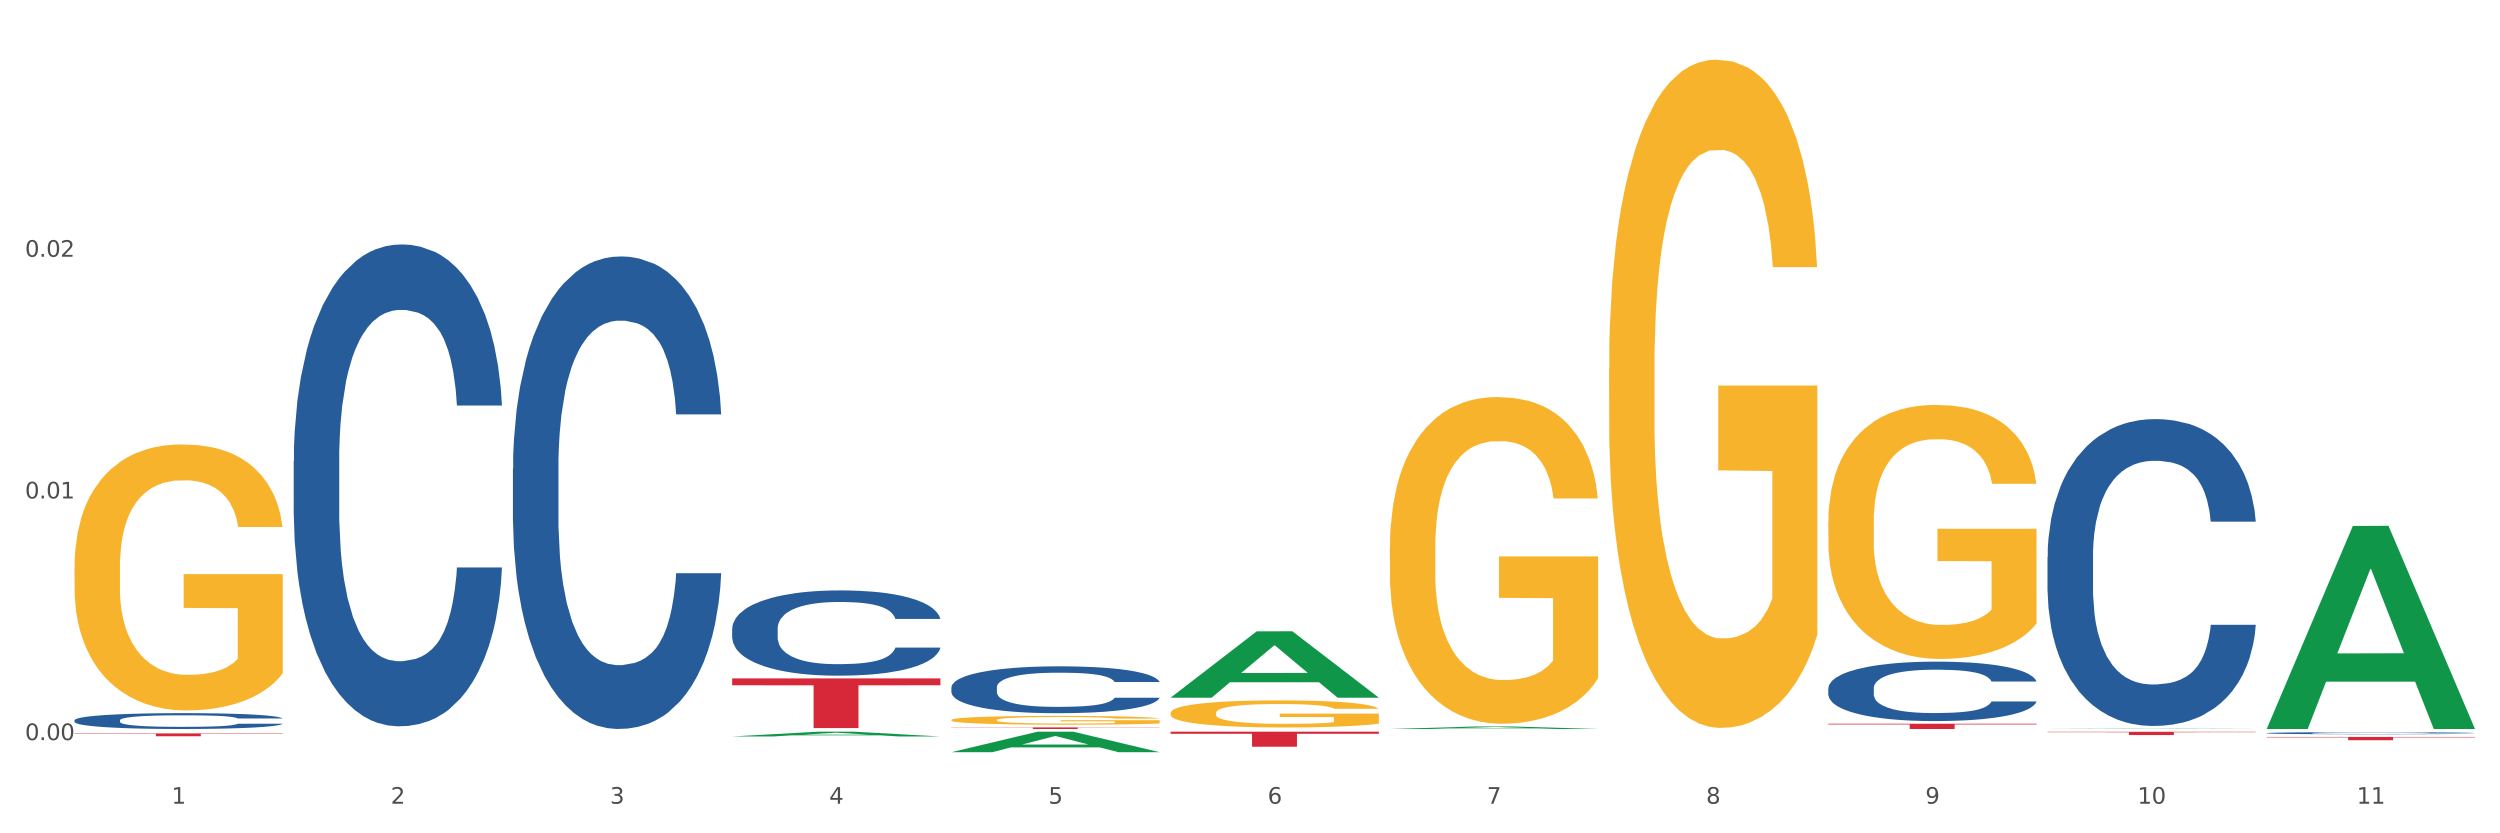 <?xml version="1.0" encoding="utf-8" standalone="no"?>
<!DOCTYPE svg PUBLIC "-//W3C//DTD SVG 1.1//EN"
  "http://www.w3.org/Graphics/SVG/1.1/DTD/svg11.dtd">
<svg xmlns:xlink="http://www.w3.org/1999/xlink" width="1080pt" height="360pt" viewBox="0 0 1080 360" xmlns="http://www.w3.org/2000/svg" version="1.1">
 <rect x="0" y="0" width="1080" height="360" fill="#333333" stroke="none"/>
 <defs>
  <style type="text/css">*{stroke-linejoin: round; stroke-linecap: butt}</style>
 </defs>
 <g id="figure_1">
  <g id="patch_1">
   <path d="M 0 360 
L 1080 360 
L 1080 0 
L 0 0 
z
" style="fill: #ffffff; stroke: #ffffff; stroke-linejoin: miter"/>
  </g>
  <g id="axes_1">
   <g id="matplotlib.axis_1">
    <g id="xtick_1">
     <g id="text_1">
      <!-- 1 -->
      <g style="fill: #4d4d4d" transform="translate(74.106 347.204) scale(0.096 -0.096)">
       <defs>
        <path id="DejaVuSans-31" d="M 794 531 
L 1825 531 
L 1825 4091 
L 703 3866 
L 703 4441 
L 1819 4666 
L 2450 4666 
L 2450 531 
L 3481 531 
L 3481 0 
L 794 0 
L 794 531 
z
" transform="scale(0.016)"/>
       </defs>
       <use xlink:href="#DejaVuSans-31"/>
      </g>
     </g>
    </g>
    <g id="xtick_2">
     <g id="text_2">
      <!-- 2 -->
      <g style="fill: #4d4d4d" transform="translate(168.812 347.204) scale(0.096 -0.096)">
       <defs>
        <path id="DejaVuSans-32" d="M 1228 531 
L 3431 531 
L 3431 0 
L 469 0 
L 469 531 
Q 828 903 1448 1529 
Q 2069 2156 2228 2338 
Q 2531 2678 2651 2914 
Q 2772 3150 2772 3378 
Q 2772 3750 2511 3984 
Q 2250 4219 1831 4219 
Q 1534 4219 1204 4116 
Q 875 4013 500 3803 
L 500 4441 
Q 881 4594 1212 4672 
Q 1544 4750 1819 4750 
Q 2544 4750 2975 4387 
Q 3406 4025 3406 3419 
Q 3406 3131 3298 2873 
Q 3191 2616 2906 2266 
Q 2828 2175 2409 1742 
Q 1991 1309 1228 531 
z
" transform="scale(0.016)"/>
       </defs>
       <use xlink:href="#DejaVuSans-32"/>
      </g>
     </g>
    </g>
    <g id="xtick_3">
     <g id="text_3">
      <!-- 3 -->
      <g style="fill: #4d4d4d" transform="translate(263.517 347.204) scale(0.096 -0.096)">
       <defs>
        <path id="DejaVuSans-33" d="M 2597 2516 
Q 3050 2419 3304 2112 
Q 3559 1806 3559 1356 
Q 3559 666 3084 287 
Q 2609 -91 1734 -91 
Q 1441 -91 1130 -33 
Q 819 25 488 141 
L 488 750 
Q 750 597 1062 519 
Q 1375 441 1716 441 
Q 2309 441 2620 675 
Q 2931 909 2931 1356 
Q 2931 1769 2642 2001 
Q 2353 2234 1838 2234 
L 1294 2234 
L 1294 2753 
L 1863 2753 
Q 2328 2753 2575 2939 
Q 2822 3125 2822 3475 
Q 2822 3834 2567 4026 
Q 2313 4219 1838 4219 
Q 1578 4219 1281 4162 
Q 984 4106 628 3988 
L 628 4550 
Q 988 4650 1302 4700 
Q 1616 4750 1894 4750 
Q 2613 4750 3031 4423 
Q 3450 4097 3450 3541 
Q 3450 3153 3228 2886 
Q 3006 2619 2597 2516 
z
" transform="scale(0.016)"/>
       </defs>
       <use xlink:href="#DejaVuSans-33"/>
      </g>
     </g>
    </g>
    <g id="xtick_4">
     <g id="text_4">
      <!-- 4 -->
      <g style="fill: #4d4d4d" transform="translate(358.223 347.204) scale(0.096 -0.096)">
       <defs>
        <path id="DejaVuSans-34" d="M 2419 4116 
L 825 1625 
L 2419 1625 
L 2419 4116 
z
M 2253 4666 
L 3047 4666 
L 3047 1625 
L 3713 1625 
L 3713 1100 
L 3047 1100 
L 3047 0 
L 2419 0 
L 2419 1100 
L 313 1100 
L 313 1709 
L 2253 4666 
z
" transform="scale(0.016)"/>
       </defs>
       <use xlink:href="#DejaVuSans-34"/>
      </g>
     </g>
    </g>
    <g id="xtick_5">
     <g id="text_5">
      <!-- 5 -->
      <g style="fill: #4d4d4d" transform="translate(452.928 347.204) scale(0.096 -0.096)">
       <defs>
        <path id="DejaVuSans-35" d="M 691 4666 
L 3169 4666 
L 3169 4134 
L 1269 4134 
L 1269 2991 
Q 1406 3038 1543 3061 
Q 1681 3084 1819 3084 
Q 2600 3084 3056 2656 
Q 3513 2228 3513 1497 
Q 3513 744 3044 326 
Q 2575 -91 1722 -91 
Q 1428 -91 1123 -41 
Q 819 9 494 109 
L 494 744 
Q 775 591 1075 516 
Q 1375 441 1709 441 
Q 2250 441 2565 725 
Q 2881 1009 2881 1497 
Q 2881 1984 2565 2268 
Q 2250 2553 1709 2553 
Q 1456 2553 1204 2497 
Q 953 2441 691 2322 
L 691 4666 
z
" transform="scale(0.016)"/>
       </defs>
       <use xlink:href="#DejaVuSans-35"/>
      </g>
     </g>
    </g>
    <g id="xtick_6">
     <g id="text_6">
      <!-- 6 -->
      <g style="fill: #4d4d4d" transform="translate(547.634 347.204) scale(0.096 -0.096)">
       <defs>
        <path id="DejaVuSans-36" d="M 2113 2584 
Q 1688 2584 1439 2293 
Q 1191 2003 1191 1497 
Q 1191 994 1439 701 
Q 1688 409 2113 409 
Q 2538 409 2786 701 
Q 3034 994 3034 1497 
Q 3034 2003 2786 2293 
Q 2538 2584 2113 2584 
z
M 3366 4563 
L 3366 3988 
Q 3128 4100 2886 4159 
Q 2644 4219 2406 4219 
Q 1781 4219 1451 3797 
Q 1122 3375 1075 2522 
Q 1259 2794 1537 2939 
Q 1816 3084 2150 3084 
Q 2853 3084 3261 2657 
Q 3669 2231 3669 1497 
Q 3669 778 3244 343 
Q 2819 -91 2113 -91 
Q 1303 -91 875 529 
Q 447 1150 447 2328 
Q 447 3434 972 4092 
Q 1497 4750 2381 4750 
Q 2619 4750 2861 4703 
Q 3103 4656 3366 4563 
z
" transform="scale(0.016)"/>
       </defs>
       <use xlink:href="#DejaVuSans-36"/>
      </g>
     </g>
    </g>
    <g id="xtick_7">
     <g id="text_7">
      <!-- 7 -->
      <g style="fill: #4d4d4d" transform="translate(642.339 347.204) scale(0.096 -0.096)">
       <defs>
        <path id="DejaVuSans-37" d="M 525 4666 
L 3525 4666 
L 3525 4397 
L 1831 0 
L 1172 0 
L 2766 4134 
L 525 4134 
L 525 4666 
z
" transform="scale(0.016)"/>
       </defs>
       <use xlink:href="#DejaVuSans-37"/>
      </g>
     </g>
    </g>
    <g id="xtick_8">
     <g id="text_8">
      <!-- 8 -->
      <g style="fill: #4d4d4d" transform="translate(737.044 347.204) scale(0.096 -0.096)">
       <defs>
        <path id="DejaVuSans-38" d="M 2034 2216 
Q 1584 2216 1326 1975 
Q 1069 1734 1069 1313 
Q 1069 891 1326 650 
Q 1584 409 2034 409 
Q 2484 409 2743 651 
Q 3003 894 3003 1313 
Q 3003 1734 2745 1975 
Q 2488 2216 2034 2216 
z
M 1403 2484 
Q 997 2584 770 2862 
Q 544 3141 544 3541 
Q 544 4100 942 4425 
Q 1341 4750 2034 4750 
Q 2731 4750 3128 4425 
Q 3525 4100 3525 3541 
Q 3525 3141 3298 2862 
Q 3072 2584 2669 2484 
Q 3125 2378 3379 2068 
Q 3634 1759 3634 1313 
Q 3634 634 3220 271 
Q 2806 -91 2034 -91 
Q 1263 -91 848 271 
Q 434 634 434 1313 
Q 434 1759 690 2068 
Q 947 2378 1403 2484 
z
M 1172 3481 
Q 1172 3119 1398 2916 
Q 1625 2713 2034 2713 
Q 2441 2713 2670 2916 
Q 2900 3119 2900 3481 
Q 2900 3844 2670 4047 
Q 2441 4250 2034 4250 
Q 1625 4250 1398 4047 
Q 1172 3844 1172 3481 
z
" transform="scale(0.016)"/>
       </defs>
       <use xlink:href="#DejaVuSans-38"/>
      </g>
     </g>
    </g>
    <g id="xtick_9">
     <g id="text_9">
      <!-- 9 -->
      <g style="fill: #4d4d4d" transform="translate(831.75 347.204) scale(0.096 -0.096)">
       <defs>
        <path id="DejaVuSans-39" d="M 703 97 
L 703 672 
Q 941 559 1184 500 
Q 1428 441 1663 441 
Q 2288 441 2617 861 
Q 2947 1281 2994 2138 
Q 2813 1869 2534 1725 
Q 2256 1581 1919 1581 
Q 1219 1581 811 2004 
Q 403 2428 403 3163 
Q 403 3881 828 4315 
Q 1253 4750 1959 4750 
Q 2769 4750 3195 4129 
Q 3622 3509 3622 2328 
Q 3622 1225 3098 567 
Q 2575 -91 1691 -91 
Q 1453 -91 1209 -44 
Q 966 3 703 97 
z
M 1959 2075 
Q 2384 2075 2632 2365 
Q 2881 2656 2881 3163 
Q 2881 3666 2632 3958 
Q 2384 4250 1959 4250 
Q 1534 4250 1286 3958 
Q 1038 3666 1038 3163 
Q 1038 2656 1286 2365 
Q 1534 2075 1959 2075 
z
" transform="scale(0.016)"/>
       </defs>
       <use xlink:href="#DejaVuSans-39"/>
      </g>
     </g>
    </g>
    <g id="xtick_10">
     <g id="text_10">
      <!-- 10 -->
      <g style="fill: #4d4d4d" transform="translate(923.401 347.204) scale(0.096 -0.096)">
       <defs>
        <path id="DejaVuSans-30" d="M 2034 4250 
Q 1547 4250 1301 3770 
Q 1056 3291 1056 2328 
Q 1056 1369 1301 889 
Q 1547 409 2034 409 
Q 2525 409 2770 889 
Q 3016 1369 3016 2328 
Q 3016 3291 2770 3770 
Q 2525 4250 2034 4250 
z
M 2034 4750 
Q 2819 4750 3233 4129 
Q 3647 3509 3647 2328 
Q 3647 1150 3233 529 
Q 2819 -91 2034 -91 
Q 1250 -91 836 529 
Q 422 1150 422 2328 
Q 422 3509 836 4129 
Q 1250 4750 2034 4750 
z
" transform="scale(0.016)"/>
       </defs>
       <use xlink:href="#DejaVuSans-31"/>
       <use xlink:href="#DejaVuSans-30" transform="translate(63.623 0)"/>
      </g>
     </g>
    </g>
    <g id="xtick_11">
     <g id="text_11">
      <!-- 11 -->
      <g style="fill: #4d4d4d" transform="translate(1018.107 347.204) scale(0.096 -0.096)">
       <use xlink:href="#DejaVuSans-31"/>
       <use xlink:href="#DejaVuSans-31" transform="translate(63.623 0)"/>
      </g>
     </g>
    </g>
    <g id="xtick_12"/>
    <g id="xtick_13"/>
    <g id="xtick_14"/>
    <g id="xtick_15"/>
    <g id="xtick_16"/>
    <g id="xtick_17"/>
    <g id="xtick_18"/>
    <g id="xtick_19"/>
    <g id="xtick_20"/>
    <g id="xtick_21"/>
   </g>
   <g id="matplotlib.axis_2">
    <g id="ytick_1">
     <g id="text_12">
      <!-- 0.00 -->
      <g style="fill: #4d4d4d" transform="translate(10.8 319.731) scale(0.096 -0.096)">
       <defs>
        <path id="DejaVuSans-2e" d="M 684 794 
L 1344 794 
L 1344 0 
L 684 0 
L 684 794 
z
" transform="scale(0.016)"/>
       </defs>
       <use xlink:href="#DejaVuSans-30"/>
       <use xlink:href="#DejaVuSans-2e" transform="translate(63.623 0)"/>
       <use xlink:href="#DejaVuSans-30" transform="translate(95.41 0)"/>
       <use xlink:href="#DejaVuSans-30" transform="translate(159.033 0)"/>
      </g>
     </g>
    </g>
    <g id="ytick_2">
     <g id="text_13">
      <!-- 0.01 -->
      <g style="fill: #4d4d4d" transform="translate(10.8 215.326) scale(0.096 -0.096)">
       <use xlink:href="#DejaVuSans-30"/>
       <use xlink:href="#DejaVuSans-2e" transform="translate(63.623 0)"/>
       <use xlink:href="#DejaVuSans-30" transform="translate(95.41 0)"/>
       <use xlink:href="#DejaVuSans-31" transform="translate(159.033 0)"/>
      </g>
     </g>
    </g>
    <g id="ytick_3">
     <g id="text_14">
      <!-- 0.02 -->
      <g style="fill: #4d4d4d" transform="translate(10.8 110.922) scale(0.096 -0.096)">
       <use xlink:href="#DejaVuSans-30"/>
       <use xlink:href="#DejaVuSans-2e" transform="translate(63.623 0)"/>
       <use xlink:href="#DejaVuSans-30" transform="translate(95.41 0)"/>
       <use xlink:href="#DejaVuSans-32" transform="translate(159.033 0)"/>
      </g>
     </g>
    </g>
    <g id="ytick_4"/>
    <g id="ytick_5"/>
    <g id="ytick_6"/>
   </g>
   <g id="PolyCollection_1">
    <path d="M 316.291 318.15 
L 316.384 318.148 
L 353.485 316.085 
L 368.882 316.083 
L 406.262 318.154 
L 388.453 318.154 
L 380.384 317.672 
L 342.077 317.672 
L 341.798 317.679 
L 334.007 318.154 
L 316.291 318.154 
L 316.291 318.15 
L 346.9 317.384 
L 375.56 317.382 
L 361.369 316.525 
L 361.184 316.521 
L 360.998 316.527 
L 346.807 317.382 
L 346.9 317.384 
L 316.291 318.15 
z
" clip-path="url(#pe807991d98)" style="fill: #109648"/>
    <path d="M 789.819 312.667 
L 879.789 312.667 
L 879.789 312.98 
L 844.398 312.983 
L 844.398 314.922 
L 824.997 314.922 
L 824.997 312.983 
L 789.819 312.98 
L 789.819 312.669 
L 789.819 312.667 
z
" clip-path="url(#pe807991d98)" style="fill: #d62839"/>
    <path d="M 505.702 316.083 
L 595.673 316.083 
L 595.673 316.989 
L 560.281 316.995 
L 560.281 322.598 
L 540.88 322.598 
L 540.88 316.995 
L 505.702 316.989 
L 505.702 316.09 
L 505.702 316.083 
z
" clip-path="url(#pe807991d98)" style="fill: #d62839"/>
    <path d="M 410.997 314.237 
L 500.967 314.237 
L 500.967 314.333 
L 465.576 314.333 
L 465.576 314.922 
L 446.175 314.922 
L 446.175 314.333 
L 410.997 314.333 
L 410.997 314.238 
L 410.997 314.237 
z
" clip-path="url(#pe807991d98)" style="fill: #d62839"/>
    <path d="M 32.175 311.154 
L 32.281 311.147 
L 32.281 310.972 
L 32.6 310.735 
L 33.77 310.297 
L 35.259 309.966 
L 37.811 309.579 
L 39.194 309.416 
L 41.002 309.235 
L 44.724 308.941 
L 48.978 308.691 
L 51.956 308.554 
L 54.189 308.466 
L 59.187 308.31 
L 62.059 308.241 
L 65.036 308.185 
L 67.589 308.148 
L 71.843 308.104 
L 75.246 308.085 
L 79.181 308.079 
L 82.477 308.085 
L 86.838 308.11 
L 93.219 308.185 
L 95.665 308.229 
L 98.961 308.304 
L 102.365 308.404 
L 105.13 308.504 
L 108.32 308.647 
L 111.617 308.835 
L 114.807 309.072 
L 117.041 309.291 
L 118.848 309.522 
L 120.444 309.804 
L 121.613 310.11 
L 122.145 310.366 
L 102.684 310.366 
L 102.152 310.135 
L 101.088 309.885 
L 100.025 309.716 
L 98.855 309.579 
L 97.047 309.422 
L 95.452 309.322 
L 92.793 309.204 
L 90.347 309.129 
L 88.327 309.085 
L 85.881 309.047 
L 80.67 309.01 
L 76.947 309.01 
L 74.608 309.022 
L 71.736 309.054 
L 69.29 309.097 
L 66.419 309.172 
L 64.186 309.254 
L 61.952 309.36 
L 60.676 309.435 
L 58.762 309.572 
L 57.486 309.685 
L 55.784 309.879 
L 54.827 310.016 
L 53.126 310.372 
L 52.381 310.635 
L 52.062 310.816 
L 51.849 311.016 
L 51.849 311.991 
L 52.487 312.429 
L 53.019 312.616 
L 53.87 312.829 
L 55.465 313.103 
L 57.805 313.372 
L 60.251 313.566 
L 62.271 313.685 
L 64.186 313.772 
L 66.1 313.841 
L 68.44 313.903 
L 70.354 313.941 
L 73.225 313.978 
L 76.628 313.997 
L 79.287 313.997 
L 84.711 313.966 
L 87.157 313.935 
L 89.496 313.891 
L 92.049 313.822 
L 94.069 313.747 
L 95.239 313.691 
L 97.153 313.572 
L 98.642 313.447 
L 99.919 313.303 
L 100.769 313.178 
L 101.726 312.991 
L 102.471 312.779 
L 102.684 312.666 
L 122.145 312.666 
L 121.72 312.891 
L 120.975 313.11 
L 119.487 313.403 
L 118.317 313.572 
L 116.509 313.778 
L 114.595 313.953 
L 111.936 314.147 
L 109.49 314.291 
L 106.937 314.416 
L 104.172 314.528 
L 99.174 314.685 
L 97.366 314.728 
L 93.538 314.803 
L 90.56 314.847 
L 86.2 314.891 
L 81.733 314.916 
L 77.054 314.922 
L 72.906 314.91 
L 68.333 314.872 
L 65.462 314.835 
L 62.271 314.778 
L 58.549 314.691 
L 55.04 314.585 
L 51.743 314.46 
L 48.659 314.316 
L 45.788 314.153 
L 42.065 313.885 
L 39.3 313.622 
L 37.28 313.378 
L 35.897 313.172 
L 34.515 312.91 
L 33.77 312.729 
L 32.6 312.291 
L 32.175 311.885 
L 32.175 311.154 
z
" clip-path="url(#pe807991d98)" style="fill: #255c99"/>
    <path d="M 126.88 199.132 
L 126.987 198.942 
L 126.987 193.619 
L 127.306 186.394 
L 128.476 173.086 
L 129.965 163.01 
L 132.517 151.222 
L 133.899 146.279 
L 135.707 140.766 
L 139.43 131.83 
L 143.683 124.225 
L 146.661 120.043 
L 148.894 117.381 
L 153.893 112.628 
L 156.764 110.537 
L 159.742 108.826 
L 162.294 107.685 
L 166.548 106.354 
L 169.951 105.784 
L 173.886 105.594 
L 177.183 105.784 
L 181.543 106.544 
L 187.924 108.826 
L 190.37 110.157 
L 193.667 112.438 
L 197.07 115.48 
L 199.835 118.522 
L 203.025 122.894 
L 206.322 128.598 
L 209.513 135.823 
L 211.746 142.477 
L 213.554 149.511 
L 215.149 158.066 
L 216.319 167.382 
L 216.851 175.177 
L 197.389 175.177 
L 196.857 168.143 
L 195.794 160.538 
L 194.73 155.405 
L 193.561 151.222 
L 191.753 146.469 
L 190.157 143.427 
L 187.499 139.815 
L 185.053 137.534 
L 183.032 136.203 
L 180.586 135.062 
L 175.375 133.921 
L 171.653 133.921 
L 169.313 134.302 
L 166.442 135.252 
L 163.996 136.583 
L 161.124 138.864 
L 158.891 141.336 
L 156.658 144.568 
L 155.382 146.849 
L 153.467 151.032 
L 152.191 154.454 
L 150.49 160.348 
L 149.533 164.531 
L 147.831 175.367 
L 147.087 183.352 
L 146.768 188.866 
L 146.555 194.95 
L 146.555 224.608 
L 147.193 237.916 
L 147.725 243.62 
L 148.575 250.084 
L 150.171 258.449 
L 152.51 266.624 
L 154.956 272.518 
L 156.977 276.13 
L 158.891 278.792 
L 160.805 280.883 
L 163.145 282.785 
L 165.059 283.925 
L 167.931 285.066 
L 171.334 285.636 
L 173.993 285.636 
L 179.416 284.686 
L 181.862 283.735 
L 184.202 282.404 
L 186.754 280.313 
L 188.775 278.032 
L 189.945 276.32 
L 191.859 272.708 
L 193.348 268.906 
L 194.624 264.533 
L 195.475 260.731 
L 196.432 255.027 
L 197.176 248.563 
L 197.389 245.141 
L 216.851 245.141 
L 216.425 251.985 
L 215.681 258.639 
L 214.192 267.575 
L 213.022 272.708 
L 211.214 278.982 
L 209.3 284.305 
L 206.641 290.199 
L 204.195 294.572 
L 201.643 298.374 
L 198.878 301.796 
L 193.88 306.549 
L 192.072 307.88 
L 188.243 310.162 
L 185.265 311.492 
L 180.905 312.823 
L 176.439 313.584 
L 171.759 313.774 
L 167.612 313.394 
L 163.039 312.253 
L 160.167 311.112 
L 156.977 309.401 
L 153.255 306.74 
L 149.745 303.507 
L 146.448 299.705 
L 143.364 295.332 
L 140.493 290.389 
L 136.771 282.214 
L 134.006 274.229 
L 131.985 266.815 
L 130.603 260.541 
L 129.22 252.556 
L 128.476 247.042 
L 127.306 233.734 
L 126.88 221.376 
L 126.88 199.132 
z
" clip-path="url(#pe807991d98)" style="fill: #255c99"/>
    <path d="M 221.586 202.501 
L 221.692 202.315 
L 221.692 197.095 
L 222.011 190.01 
L 223.181 176.959 
L 224.67 167.078 
L 227.222 155.519 
L 228.605 150.672 
L 230.413 145.265 
L 234.135 136.503 
L 238.389 129.045 
L 241.367 124.944 
L 243.6 122.334 
L 248.598 117.673 
L 251.47 115.622 
L 254.447 113.944 
L 257 112.825 
L 261.254 111.52 
L 264.657 110.961 
L 268.592 110.775 
L 271.888 110.961 
L 276.249 111.707 
L 282.63 113.944 
L 285.076 115.249 
L 288.372 117.486 
L 291.775 120.469 
L 294.541 123.452 
L 297.731 127.74 
L 301.028 133.333 
L 304.218 140.418 
L 306.451 146.943 
L 308.259 153.841 
L 309.855 162.231 
L 311.024 171.366 
L 311.556 179.01 
L 292.095 179.01 
L 291.563 172.112 
L 290.499 164.655 
L 289.436 159.621 
L 288.266 155.519 
L 286.458 150.858 
L 284.863 147.875 
L 282.204 144.333 
L 279.758 142.096 
L 277.738 140.791 
L 275.292 139.672 
L 270.081 138.554 
L 266.358 138.554 
L 264.019 138.926 
L 261.147 139.859 
L 258.701 141.164 
L 255.83 143.401 
L 253.597 145.825 
L 251.363 148.994 
L 250.087 151.231 
L 248.173 155.333 
L 246.897 158.689 
L 245.195 164.468 
L 244.238 168.57 
L 242.536 179.197 
L 241.792 187.027 
L 241.473 192.434 
L 241.26 198.4 
L 241.26 227.484 
L 241.898 240.534 
L 242.43 246.127 
L 243.281 252.466 
L 244.876 260.669 
L 247.216 268.686 
L 249.662 274.466 
L 251.682 278.008 
L 253.597 280.618 
L 255.511 282.669 
L 257.851 284.533 
L 259.765 285.652 
L 262.636 286.77 
L 266.039 287.33 
L 268.698 287.33 
L 274.122 286.397 
L 276.568 285.465 
L 278.907 284.16 
L 281.46 282.109 
L 283.48 279.872 
L 284.65 278.194 
L 286.564 274.652 
L 288.053 270.923 
L 289.329 266.635 
L 290.18 262.906 
L 291.137 257.313 
L 291.882 250.975 
L 292.095 247.619 
L 311.556 247.619 
L 311.131 254.33 
L 310.386 260.856 
L 308.897 269.618 
L 307.728 274.652 
L 305.92 280.804 
L 304.005 286.025 
L 301.347 291.804 
L 298.901 296.092 
L 296.348 299.821 
L 293.583 303.177 
L 288.585 307.838 
L 286.777 309.143 
L 282.949 311.38 
L 279.971 312.685 
L 275.611 313.99 
L 271.144 314.736 
L 266.465 314.922 
L 262.317 314.549 
L 257.744 313.431 
L 254.873 312.312 
L 251.682 310.634 
L 247.96 308.024 
L 244.451 304.855 
L 241.154 301.126 
L 238.07 296.838 
L 235.198 291.99 
L 231.476 283.974 
L 228.711 276.143 
L 226.691 268.872 
L 225.308 262.72 
L 223.926 254.89 
L 223.181 249.483 
L 222.011 236.433 
L 221.586 224.314 
L 221.586 202.501 
z
" clip-path="url(#pe807991d98)" style="fill: #255c99"/>
    <path d="M 316.291 271.609 
L 316.398 271.575 
L 316.398 270.633 
L 316.717 269.355 
L 317.887 266.999 
L 319.376 265.216 
L 321.928 263.13 
L 323.31 262.255 
L 325.118 261.279 
L 328.84 259.698 
L 333.094 258.352 
L 336.072 257.612 
L 338.305 257.141 
L 343.304 256.3 
L 346.175 255.93 
L 349.153 255.627 
L 351.705 255.425 
L 355.959 255.189 
L 359.362 255.088 
L 363.297 255.055 
L 366.594 255.088 
L 370.954 255.223 
L 377.335 255.627 
L 379.781 255.862 
L 383.078 256.266 
L 386.481 256.804 
L 389.246 257.343 
L 392.436 258.117 
L 395.733 259.126 
L 398.924 260.405 
L 401.157 261.582 
L 402.965 262.827 
L 404.56 264.341 
L 405.73 265.99 
L 406.262 267.37 
L 386.8 267.37 
L 386.268 266.125 
L 385.205 264.779 
L 384.141 263.87 
L 382.971 263.13 
L 381.164 262.289 
L 379.568 261.751 
L 376.91 261.111 
L 374.464 260.707 
L 372.443 260.472 
L 369.997 260.27 
L 364.786 260.068 
L 361.064 260.068 
L 358.724 260.135 
L 355.853 260.304 
L 353.407 260.539 
L 350.535 260.943 
L 348.302 261.38 
L 346.069 261.952 
L 344.793 262.356 
L 342.878 263.096 
L 341.602 263.702 
L 339.901 264.745 
L 338.944 265.485 
L 337.242 267.403 
L 336.498 268.816 
L 336.178 269.792 
L 335.966 270.869 
L 335.966 276.118 
L 336.604 278.473 
L 337.136 279.482 
L 337.986 280.626 
L 339.582 282.107 
L 341.921 283.554 
L 344.367 284.597 
L 346.388 285.236 
L 348.302 285.707 
L 350.216 286.077 
L 352.556 286.414 
L 354.47 286.616 
L 357.342 286.817 
L 360.745 286.918 
L 363.403 286.918 
L 368.827 286.75 
L 371.273 286.582 
L 373.613 286.346 
L 376.165 285.976 
L 378.186 285.573 
L 379.356 285.27 
L 381.27 284.63 
L 382.759 283.957 
L 384.035 283.184 
L 384.886 282.511 
L 385.843 281.501 
L 386.587 280.357 
L 386.8 279.752 
L 406.262 279.752 
L 405.836 280.963 
L 405.092 282.141 
L 403.603 283.722 
L 402.433 284.63 
L 400.625 285.741 
L 398.711 286.683 
L 396.052 287.726 
L 393.606 288.5 
L 391.054 289.173 
L 388.289 289.778 
L 383.291 290.62 
L 381.483 290.855 
L 377.654 291.259 
L 374.676 291.494 
L 370.316 291.73 
L 365.849 291.864 
L 361.17 291.898 
L 357.023 291.831 
L 352.45 291.629 
L 349.578 291.427 
L 346.388 291.124 
L 342.666 290.653 
L 339.156 290.081 
L 335.859 289.408 
L 332.775 288.634 
L 329.904 287.76 
L 326.182 286.313 
L 323.417 284.9 
L 321.396 283.587 
L 320.014 282.477 
L 318.631 281.064 
L 317.887 280.088 
L 316.717 277.733 
L 316.291 275.546 
L 316.291 271.609 
z
" clip-path="url(#pe807991d98)" style="fill: #255c99"/>
    <path d="M 410.997 296.951 
L 411.103 296.933 
L 411.103 296.415 
L 411.422 295.712 
L 412.592 294.418 
L 414.081 293.438 
L 416.633 292.291 
L 418.016 291.811 
L 419.824 291.274 
L 423.546 290.405 
L 427.8 289.666 
L 430.778 289.259 
L 433.011 289 
L 438.009 288.538 
L 440.881 288.334 
L 443.858 288.168 
L 446.411 288.057 
L 450.665 287.927 
L 454.068 287.872 
L 458.003 287.853 
L 461.299 287.872 
L 465.66 287.946 
L 472.041 288.168 
L 474.487 288.297 
L 477.783 288.519 
L 481.186 288.815 
L 483.951 289.111 
L 487.142 289.536 
L 490.439 290.091 
L 493.629 290.794 
L 495.862 291.441 
L 497.67 292.125 
L 499.266 292.957 
L 500.435 293.863 
L 500.967 294.621 
L 481.505 294.621 
L 480.974 293.937 
L 479.91 293.197 
L 478.847 292.698 
L 477.677 292.291 
L 475.869 291.829 
L 474.274 291.533 
L 471.615 291.182 
L 469.169 290.96 
L 467.149 290.831 
L 464.703 290.72 
L 459.491 290.609 
L 455.769 290.609 
L 453.43 290.646 
L 450.558 290.738 
L 448.112 290.868 
L 445.241 291.089 
L 443.008 291.33 
L 440.774 291.644 
L 439.498 291.866 
L 437.584 292.273 
L 436.308 292.606 
L 434.606 293.179 
L 433.649 293.586 
L 431.947 294.64 
L 431.203 295.416 
L 430.884 295.953 
L 430.671 296.544 
L 430.671 299.429 
L 431.309 300.724 
L 431.841 301.278 
L 432.692 301.907 
L 434.287 302.721 
L 436.627 303.516 
L 439.073 304.089 
L 441.093 304.44 
L 443.008 304.699 
L 444.922 304.903 
L 447.262 305.088 
L 449.176 305.199 
L 452.047 305.31 
L 455.45 305.365 
L 458.109 305.365 
L 463.533 305.273 
L 465.979 305.18 
L 468.318 305.051 
L 470.871 304.847 
L 472.891 304.625 
L 474.061 304.459 
L 475.975 304.108 
L 477.464 303.738 
L 478.74 303.312 
L 479.591 302.943 
L 480.548 302.388 
L 481.293 301.759 
L 481.505 301.426 
L 500.967 301.426 
L 500.542 302.092 
L 499.797 302.739 
L 498.308 303.608 
L 497.139 304.108 
L 495.331 304.718 
L 493.416 305.236 
L 490.758 305.809 
L 488.312 306.234 
L 485.759 306.604 
L 482.994 306.937 
L 477.996 307.399 
L 476.188 307.529 
L 472.36 307.751 
L 469.382 307.88 
L 465.022 308.009 
L 460.555 308.083 
L 455.876 308.102 
L 451.728 308.065 
L 447.155 307.954 
L 444.284 307.843 
L 441.093 307.677 
L 437.371 307.418 
L 433.862 307.103 
L 430.565 306.733 
L 427.481 306.308 
L 424.609 305.827 
L 420.887 305.032 
L 418.122 304.256 
L 416.102 303.534 
L 414.719 302.924 
L 413.337 302.148 
L 412.592 301.611 
L 411.422 300.317 
L 410.997 299.115 
L 410.997 296.951 
z
" clip-path="url(#pe807991d98)" style="fill: #255c99"/>
    <path d="M 884.524 316.125 
L 974.495 316.125 
L 974.495 316.324 
L 939.103 316.325 
L 939.103 317.555 
L 919.702 317.555 
L 919.702 316.325 
L 884.524 316.324 
L 884.524 316.126 
L 884.524 316.125 
z
" clip-path="url(#pe807991d98)" style="fill: #d62839"/>
    <path d="M 789.819 297.366 
L 789.925 297.343 
L 789.925 296.686 
L 790.244 295.795 
L 791.414 294.153 
L 792.903 292.911 
L 795.455 291.457 
L 796.838 290.847 
L 798.646 290.167 
L 802.368 289.065 
L 806.622 288.127 
L 809.6 287.611 
L 811.833 287.283 
L 816.831 286.697 
L 819.703 286.439 
L 822.68 286.228 
L 825.233 286.087 
L 829.487 285.923 
L 832.89 285.852 
L 836.825 285.829 
L 840.121 285.852 
L 844.482 285.946 
L 850.862 286.228 
L 853.308 286.392 
L 856.605 286.673 
L 860.008 287.048 
L 862.773 287.424 
L 865.964 287.963 
L 869.261 288.666 
L 872.451 289.557 
L 874.684 290.378 
L 876.492 291.246 
L 878.087 292.301 
L 879.257 293.45 
L 879.789 294.411 
L 860.327 294.411 
L 859.796 293.544 
L 858.732 292.606 
L 857.669 291.973 
L 856.499 291.457 
L 854.691 290.871 
L 853.096 290.495 
L 850.437 290.05 
L 847.991 289.768 
L 845.97 289.604 
L 843.524 289.464 
L 838.313 289.323 
L 834.591 289.323 
L 832.252 289.37 
L 829.38 289.487 
L 826.934 289.651 
L 824.063 289.933 
L 821.83 290.237 
L 819.596 290.636 
L 818.32 290.917 
L 816.406 291.433 
L 815.13 291.855 
L 813.428 292.582 
L 812.471 293.098 
L 810.769 294.435 
L 810.025 295.42 
L 809.706 296.1 
L 809.493 296.85 
L 809.493 300.508 
L 810.131 302.15 
L 810.663 302.853 
L 811.514 303.65 
L 813.109 304.682 
L 815.449 305.69 
L 817.895 306.417 
L 819.915 306.863 
L 821.83 307.191 
L 823.744 307.449 
L 826.083 307.684 
L 827.998 307.824 
L 830.869 307.965 
L 834.272 308.035 
L 836.931 308.035 
L 842.355 307.918 
L 844.801 307.801 
L 847.14 307.637 
L 849.693 307.379 
L 851.713 307.097 
L 852.883 306.886 
L 854.797 306.441 
L 856.286 305.972 
L 857.562 305.432 
L 858.413 304.963 
L 859.37 304.26 
L 860.115 303.463 
L 860.327 303.041 
L 879.789 303.041 
L 879.364 303.885 
L 878.619 304.705 
L 877.13 305.808 
L 875.961 306.441 
L 874.153 307.215 
L 872.238 307.871 
L 869.58 308.598 
L 867.134 309.137 
L 864.581 309.606 
L 861.816 310.028 
L 856.818 310.615 
L 855.01 310.779 
L 851.181 311.06 
L 848.204 311.224 
L 843.843 311.388 
L 839.377 311.482 
L 834.698 311.506 
L 830.55 311.459 
L 825.977 311.318 
L 823.106 311.177 
L 819.915 310.966 
L 816.193 310.638 
L 812.684 310.239 
L 809.387 309.77 
L 806.303 309.231 
L 803.431 308.621 
L 799.709 307.613 
L 796.944 306.628 
L 794.924 305.714 
L 793.541 304.94 
L 792.158 303.955 
L 791.414 303.275 
L 790.244 301.634 
L 789.819 300.109 
L 789.819 297.366 
z
" clip-path="url(#pe807991d98)" style="fill: #255c99"/>
    <path d="M 32.175 245.097 
L 32.281 244.992 
L 32.281 241.213 
L 32.494 237.959 
L 33.556 230.088 
L 35.149 223.58 
L 36.318 220.116 
L 37.486 217.283 
L 38.867 214.449 
L 40.567 211.51 
L 43.647 207.207 
L 45.559 205.002 
L 47.896 202.693 
L 52.145 199.335 
L 55.225 197.445 
L 58.412 195.871 
L 63.617 193.982 
L 67.016 193.142 
L 70.627 192.512 
L 74.983 192.092 
L 78.275 191.987 
L 85.499 192.302 
L 91.659 193.247 
L 94.634 193.982 
L 98.458 195.241 
L 100.476 196.081 
L 103.769 197.76 
L 107.168 199.964 
L 109.505 201.854 
L 113.01 205.422 
L 115.666 208.991 
L 118.109 213.399 
L 119.383 216.443 
L 120.339 219.277 
L 121.189 222.531 
L 122.039 227.674 
L 102.919 227.674 
L 102.175 224 
L 101.007 220.536 
L 99.307 217.178 
L 97.82 215.078 
L 95.271 212.454 
L 92.934 210.775 
L 90.491 209.516 
L 87.517 208.466 
L 85.18 207.941 
L 81.887 207.521 
L 75.407 207.626 
L 71.052 208.466 
L 68.078 209.516 
L 66.166 210.46 
L 64.467 211.51 
L 62.555 212.979 
L 60.324 215.183 
L 58.731 217.178 
L 57.137 219.697 
L 55.863 222.216 
L 54.694 225.154 
L 53.738 228.303 
L 52.995 231.557 
L 52.357 235.545 
L 51.826 242.158 
L 51.826 256.537 
L 52.039 259.791 
L 52.57 264.094 
L 53.207 267.348 
L 54.269 271.231 
L 55.225 273.855 
L 57.031 277.634 
L 59.049 280.783 
L 60.643 282.777 
L 62.236 284.456 
L 64.998 286.765 
L 68.078 288.655 
L 70.734 289.809 
L 74.345 290.859 
L 76.788 291.279 
L 78.913 291.489 
L 84.118 291.489 
L 87.835 291.174 
L 91.978 290.439 
L 95.165 289.494 
L 97.82 288.34 
L 100.795 286.45 
L 102.707 284.666 
L 102.707 262.73 
L 79.338 262.625 
L 79.338 248.036 
L 122.145 248.036 
L 122.145 290.859 
L 120.339 293.063 
L 118.321 295.057 
L 116.197 296.841 
L 113.01 299.046 
L 109.186 301.145 
L 105.787 302.614 
L 102.175 303.874 
L 97.927 305.028 
L 92.403 306.078 
L 89.004 306.498 
L 84.755 306.813 
L 79.763 306.917 
L 75.407 306.708 
L 71.159 306.183 
L 66.697 305.238 
L 62.342 303.874 
L 59.049 302.509 
L 55.756 300.83 
L 52.251 298.626 
L 49.489 296.527 
L 47.365 294.637 
L 45.028 292.223 
L 42.479 289.074 
L 40.567 286.241 
L 38.867 283.302 
L 37.061 279.523 
L 35.787 276.269 
L 34.512 272.176 
L 33.768 269.132 
L 32.919 264.409 
L 32.281 257.797 
L 32.175 245.097 
z
" clip-path="url(#pe807991d98)" style="fill: #f7b32b"/>
    <path d="M 316.291 293.059 
L 406.262 293.059 
L 406.262 296.041 
L 370.871 296.061 
L 370.871 314.516 
L 351.469 314.516 
L 351.469 296.061 
L 316.291 296.041 
L 316.291 293.08 
L 316.291 293.059 
z
" clip-path="url(#pe807991d98)" style="fill: #d62839"/>
    <path d="M 32.175 316.83 
L 122.145 316.83 
L 122.145 317.001 
L 86.754 317.002 
L 86.754 318.058 
L 67.353 318.058 
L 67.353 317.002 
L 32.175 317.001 
L 32.175 316.831 
L 32.175 316.83 
z
" clip-path="url(#pe807991d98)" style="fill: #d62839"/>
    <path d="M 789.819 225.633 
L 789.925 225.533 
L 789.925 221.924 
L 790.138 218.817 
L 791.2 211.3 
L 792.793 205.086 
L 793.962 201.778 
L 795.13 199.072 
L 796.511 196.366 
L 798.21 193.559 
L 801.291 189.45 
L 803.203 187.345 
L 805.54 185.14 
L 809.789 181.933 
L 812.869 180.129 
L 816.056 178.625 
L 821.261 176.821 
L 824.66 176.019 
L 828.271 175.418 
L 832.626 175.017 
L 835.919 174.917 
L 843.142 175.218 
L 849.303 176.12 
L 852.277 176.821 
L 856.101 178.024 
L 858.12 178.826 
L 861.413 180.429 
L 864.812 182.534 
L 867.149 184.338 
L 870.654 187.746 
L 873.309 191.154 
L 875.753 195.364 
L 877.027 198.27 
L 877.983 200.976 
L 878.833 204.084 
L 879.683 208.995 
L 860.563 208.995 
L 859.819 205.487 
L 858.651 202.179 
L 856.951 198.972 
L 855.464 196.967 
L 852.915 194.462 
L 850.578 192.858 
L 848.135 191.655 
L 845.161 190.653 
L 842.824 190.152 
L 839.531 189.751 
L 833.051 189.851 
L 828.696 190.653 
L 825.722 191.655 
L 823.81 192.557 
L 822.11 193.559 
L 820.198 194.963 
L 817.968 197.067 
L 816.374 198.972 
L 814.781 201.377 
L 813.506 203.783 
L 812.338 206.589 
L 811.382 209.596 
L 810.638 212.703 
L 810.001 216.512 
L 809.47 222.826 
L 809.47 236.558 
L 809.682 239.665 
L 810.213 243.774 
L 810.851 246.881 
L 811.913 250.59 
L 812.869 253.096 
L 814.675 256.704 
L 816.693 259.711 
L 818.286 261.615 
L 819.88 263.219 
L 822.641 265.424 
L 825.722 267.228 
L 828.377 268.33 
L 831.989 269.333 
L 834.432 269.734 
L 836.557 269.934 
L 841.761 269.934 
L 845.479 269.633 
L 849.622 268.932 
L 852.809 268.03 
L 855.464 266.927 
L 858.438 265.123 
L 860.35 263.419 
L 860.35 242.471 
L 836.981 242.371 
L 836.981 228.439 
L 879.789 228.439 
L 879.789 269.333 
L 877.983 271.437 
L 875.965 273.342 
L 873.841 275.046 
L 870.654 277.151 
L 866.83 279.155 
L 863.431 280.558 
L 859.819 281.761 
L 855.57 282.864 
L 850.047 283.866 
L 846.648 284.267 
L 842.399 284.568 
L 837.406 284.668 
L 833.051 284.467 
L 828.802 283.966 
L 824.341 283.064 
L 819.986 281.761 
L 816.693 280.458 
L 813.4 278.854 
L 809.895 276.75 
L 807.133 274.745 
L 805.009 272.941 
L 802.672 270.636 
L 800.122 267.629 
L 798.21 264.923 
L 796.511 262.116 
L 794.705 258.508 
L 793.43 255.401 
L 792.156 251.492 
L 791.412 248.585 
L 790.562 244.075 
L 789.925 237.76 
L 789.819 225.633 
z
" clip-path="url(#pe807991d98)" style="fill: #f7b32b"/>
    <path d="M 695.113 159.176 
L 695.22 158.912 
L 695.22 149.42 
L 695.432 141.247 
L 696.494 121.471 
L 698.088 105.124 
L 699.256 96.423 
L 700.424 89.304 
L 701.805 82.185 
L 703.505 74.802 
L 706.585 63.992 
L 708.497 58.454 
L 710.834 52.654 
L 715.083 44.216 
L 718.164 39.47 
L 721.35 35.515 
L 726.555 30.769 
L 729.954 28.66 
L 733.566 27.078 
L 737.921 26.023 
L 741.214 25.759 
L 748.437 26.551 
L 754.598 28.924 
L 757.572 30.769 
L 761.396 33.933 
L 763.414 36.043 
L 766.707 40.261 
L 770.106 45.798 
L 772.443 50.544 
L 775.948 59.509 
L 778.604 68.474 
L 781.047 79.548 
L 782.322 87.194 
L 783.278 94.313 
L 784.128 102.487 
L 784.977 115.407 
L 765.857 115.407 
L 765.114 106.179 
L 763.945 97.477 
L 762.246 89.04 
L 760.759 83.767 
L 758.209 77.175 
L 755.872 72.956 
L 753.429 69.792 
L 750.455 67.156 
L 748.118 65.837 
L 744.825 64.783 
L 738.346 65.046 
L 733.991 67.156 
L 731.016 69.792 
L 729.104 72.165 
L 727.405 74.802 
L 725.493 78.493 
L 723.262 84.03 
L 721.669 89.04 
L 720.076 95.368 
L 718.801 101.696 
L 717.632 109.079 
L 716.676 116.989 
L 715.933 125.163 
L 715.296 135.182 
L 714.764 151.793 
L 714.764 187.916 
L 714.977 196.09 
L 715.508 206.9 
L 716.145 215.074 
L 717.208 224.83 
L 718.164 231.421 
L 719.969 240.913 
L 721.988 248.824 
L 723.581 253.833 
L 725.174 258.052 
L 727.936 263.853 
L 731.016 268.599 
L 733.672 271.499 
L 737.284 274.136 
L 739.727 275.19 
L 741.851 275.718 
L 747.056 275.718 
L 750.774 274.927 
L 754.916 273.081 
L 758.103 270.708 
L 760.759 267.808 
L 763.733 263.062 
L 765.645 258.579 
L 765.645 203.472 
L 742.276 203.209 
L 742.276 166.559 
L 785.084 166.559 
L 785.084 274.136 
L 783.278 279.673 
L 781.26 284.682 
L 779.135 289.165 
L 775.948 294.702 
L 772.124 299.975 
L 768.725 303.667 
L 765.114 306.831 
L 760.865 309.731 
L 755.341 312.368 
L 751.942 313.422 
L 747.693 314.213 
L 742.701 314.477 
L 738.346 313.95 
L 734.097 312.631 
L 729.636 310.258 
L 725.28 306.831 
L 721.988 303.403 
L 718.695 299.184 
L 715.189 293.647 
L 712.428 288.374 
L 710.303 283.628 
L 707.966 277.563 
L 705.417 269.653 
L 703.505 262.534 
L 701.805 255.152 
L 700 245.659 
L 698.725 237.486 
L 697.45 227.203 
L 696.707 219.556 
L 695.857 207.691 
L 695.22 191.08 
L 695.113 159.176 
z
" clip-path="url(#pe807991d98)" style="fill: #f7b32b"/>
    <path d="M 600.408 236.745 
L 600.514 236.616 
L 600.514 231.976 
L 600.727 227.98 
L 601.789 218.312 
L 603.382 210.32 
L 604.551 206.067 
L 605.719 202.586 
L 607.1 199.106 
L 608.799 195.497 
L 611.88 190.212 
L 613.792 187.505 
L 616.129 184.669 
L 620.378 180.544 
L 623.458 178.224 
L 626.645 176.29 
L 631.85 173.97 
L 635.249 172.939 
L 638.86 172.165 
L 643.215 171.65 
L 646.508 171.521 
L 653.731 171.908 
L 659.892 173.068 
L 662.867 173.97 
L 666.691 175.517 
L 668.709 176.548 
L 672.002 178.61 
L 675.401 181.317 
L 677.738 183.638 
L 681.243 188.02 
L 683.899 192.403 
L 686.342 197.817 
L 687.616 201.555 
L 688.572 205.035 
L 689.422 209.031 
L 690.272 215.347 
L 671.152 215.347 
L 670.408 210.836 
L 669.24 206.582 
L 667.54 202.457 
L 666.053 199.879 
L 663.504 196.657 
L 661.167 194.594 
L 658.724 193.047 
L 655.75 191.758 
L 653.413 191.114 
L 650.12 190.598 
L 643.64 190.727 
L 639.285 191.758 
L 636.311 193.047 
L 634.399 194.208 
L 632.699 195.497 
L 630.787 197.301 
L 628.557 200.008 
L 626.963 202.457 
L 625.37 205.551 
L 624.095 208.645 
L 622.927 212.254 
L 621.971 216.121 
L 621.227 220.117 
L 620.59 225.015 
L 620.059 233.136 
L 620.059 250.795 
L 620.271 254.791 
L 620.803 260.076 
L 621.44 264.072 
L 622.502 268.842 
L 623.458 272.064 
L 625.264 276.705 
L 627.282 280.572 
L 628.875 283.021 
L 630.469 285.083 
L 633.231 287.919 
L 636.311 290.239 
L 638.967 291.657 
L 642.578 292.946 
L 645.021 293.462 
L 647.146 293.72 
L 652.351 293.72 
L 656.068 293.333 
L 660.211 292.431 
L 663.398 291.271 
L 666.053 289.853 
L 669.027 287.533 
L 670.939 285.341 
L 670.939 258.401 
L 647.571 258.272 
L 647.571 240.354 
L 690.378 240.354 
L 690.378 292.946 
L 688.572 295.653 
L 686.554 298.102 
L 684.43 300.294 
L 681.243 303.001 
L 677.419 305.579 
L 674.02 307.383 
L 670.408 308.93 
L 666.159 310.348 
L 660.636 311.637 
L 657.237 312.153 
L 652.988 312.54 
L 647.995 312.668 
L 643.64 312.411 
L 639.391 311.766 
L 634.93 310.606 
L 630.575 308.93 
L 627.282 307.255 
L 623.989 305.192 
L 620.484 302.485 
L 617.722 299.907 
L 615.598 297.587 
L 613.261 294.622 
L 610.711 290.755 
L 608.799 287.275 
L 607.1 283.665 
L 605.294 279.025 
L 604.019 275.029 
L 602.745 270.002 
L 602.001 266.264 
L 601.151 260.463 
L 600.514 252.342 
L 600.408 236.745 
z
" clip-path="url(#pe807991d98)" style="fill: #f7b32b"/>
    <path d="M 505.702 307.975 
L 505.809 307.964 
L 505.809 307.58 
L 506.021 307.249 
L 507.083 306.448 
L 508.677 305.786 
L 509.845 305.433 
L 511.014 305.145 
L 512.394 304.856 
L 514.094 304.557 
L 517.174 304.12 
L 519.086 303.895 
L 521.423 303.66 
L 525.672 303.319 
L 528.753 303.126 
L 531.939 302.966 
L 537.144 302.774 
L 540.543 302.688 
L 544.155 302.624 
L 548.51 302.582 
L 551.803 302.571 
L 559.026 302.603 
L 565.187 302.699 
L 568.161 302.774 
L 571.985 302.902 
L 574.003 302.987 
L 577.296 303.158 
L 580.695 303.383 
L 583.032 303.575 
L 586.537 303.938 
L 589.193 304.301 
L 591.636 304.75 
L 592.911 305.059 
L 593.867 305.348 
L 594.717 305.679 
L 595.566 306.202 
L 576.446 306.202 
L 575.703 305.828 
L 574.534 305.476 
L 572.835 305.134 
L 571.348 304.92 
L 568.798 304.653 
L 566.461 304.483 
L 564.018 304.354 
L 561.044 304.248 
L 558.707 304.194 
L 555.414 304.152 
L 548.935 304.162 
L 544.58 304.248 
L 541.606 304.354 
L 539.694 304.451 
L 537.994 304.557 
L 536.082 304.707 
L 533.851 304.931 
L 532.258 305.134 
L 530.665 305.39 
L 529.39 305.647 
L 528.222 305.946 
L 527.266 306.266 
L 526.522 306.597 
L 525.885 307.003 
L 525.354 307.676 
L 525.354 309.139 
L 525.566 309.47 
L 526.097 309.908 
L 526.734 310.239 
L 527.797 310.634 
L 528.753 310.901 
L 530.558 311.285 
L 532.577 311.606 
L 534.17 311.809 
L 535.763 311.98 
L 538.525 312.215 
L 541.606 312.407 
L 544.261 312.524 
L 547.873 312.631 
L 550.316 312.674 
L 552.44 312.695 
L 557.645 312.695 
L 561.363 312.663 
L 565.505 312.588 
L 568.692 312.492 
L 571.348 312.375 
L 574.322 312.183 
L 576.234 312.001 
L 576.234 309.769 
L 552.865 309.758 
L 552.865 308.274 
L 595.673 308.274 
L 595.673 312.631 
L 593.867 312.855 
L 591.849 313.058 
L 589.724 313.24 
L 586.537 313.464 
L 582.713 313.678 
L 579.314 313.827 
L 575.703 313.955 
L 571.454 314.073 
L 565.93 314.18 
L 562.531 314.222 
L 558.282 314.254 
L 553.29 314.265 
L 548.935 314.244 
L 544.686 314.19 
L 540.225 314.094 
L 535.87 313.955 
L 532.577 313.817 
L 529.284 313.646 
L 525.778 313.421 
L 523.017 313.208 
L 520.892 313.016 
L 518.555 312.77 
L 516.006 312.45 
L 514.094 312.161 
L 512.394 311.862 
L 510.589 311.478 
L 509.314 311.147 
L 508.039 310.73 
L 507.296 310.42 
L 506.446 309.94 
L 505.809 309.267 
L 505.702 307.975 
z
" clip-path="url(#pe807991d98)" style="fill: #f7b32b"/>
    <path d="M 410.997 311.025 
L 411.103 311.022 
L 411.103 310.896 
L 411.316 310.788 
L 412.378 310.527 
L 413.971 310.311 
L 415.14 310.196 
L 416.308 310.102 
L 417.689 310.008 
L 419.388 309.911 
L 422.469 309.768 
L 424.381 309.695 
L 426.718 309.618 
L 430.967 309.507 
L 434.047 309.444 
L 437.234 309.392 
L 442.439 309.329 
L 445.838 309.301 
L 449.449 309.281 
L 453.804 309.267 
L 457.097 309.263 
L 464.32 309.274 
L 470.481 309.305 
L 473.456 309.329 
L 477.28 309.371 
L 479.298 309.399 
L 482.591 309.455 
L 485.99 309.528 
L 488.327 309.59 
L 491.832 309.709 
L 494.488 309.827 
L 496.931 309.974 
L 498.205 310.075 
L 499.161 310.169 
L 500.011 310.276 
L 500.861 310.447 
L 481.741 310.447 
L 480.997 310.325 
L 479.829 310.21 
L 478.129 310.099 
L 476.642 310.029 
L 474.093 309.942 
L 471.756 309.886 
L 469.313 309.845 
L 466.339 309.81 
L 464.002 309.792 
L 460.709 309.779 
L 454.229 309.782 
L 449.874 309.81 
L 446.9 309.845 
L 444.988 309.876 
L 443.288 309.911 
L 441.376 309.96 
L 439.146 310.033 
L 437.552 310.099 
L 435.959 310.182 
L 434.684 310.266 
L 433.516 310.364 
L 432.56 310.468 
L 431.816 310.576 
L 431.179 310.708 
L 430.648 310.928 
L 430.648 311.405 
L 430.86 311.513 
L 431.392 311.655 
L 432.029 311.763 
L 433.091 311.892 
L 434.047 311.979 
L 435.853 312.105 
L 437.871 312.209 
L 439.464 312.275 
L 441.058 312.331 
L 443.82 312.408 
L 446.9 312.47 
L 449.556 312.509 
L 453.167 312.543 
L 455.61 312.557 
L 457.735 312.564 
L 462.94 312.564 
L 466.657 312.554 
L 470.8 312.529 
L 473.987 312.498 
L 476.642 312.46 
L 479.616 312.397 
L 481.528 312.338 
L 481.528 311.61 
L 458.16 311.607 
L 458.16 311.123 
L 500.967 311.123 
L 500.967 312.543 
L 499.161 312.616 
L 497.143 312.683 
L 495.019 312.742 
L 491.832 312.815 
L 488.008 312.885 
L 484.609 312.933 
L 480.997 312.975 
L 476.748 313.013 
L 471.225 313.048 
L 467.826 313.062 
L 463.577 313.073 
L 458.584 313.076 
L 454.229 313.069 
L 449.98 313.052 
L 445.519 313.02 
L 441.164 312.975 
L 437.871 312.93 
L 434.578 312.874 
L 431.073 312.801 
L 428.311 312.731 
L 426.187 312.669 
L 423.85 312.589 
L 421.3 312.484 
L 419.388 312.39 
L 417.689 312.293 
L 415.883 312.167 
L 414.608 312.059 
L 413.334 311.924 
L 412.59 311.823 
L 411.74 311.666 
L 411.103 311.446 
L 410.997 311.025 
z
" clip-path="url(#pe807991d98)" style="fill: #f7b32b"/>
    <path d="M 884.524 240.614 
L 884.631 240.493 
L 884.631 237.103 
L 884.95 232.502 
L 886.12 224.027 
L 887.608 217.61 
L 890.161 210.104 
L 891.543 206.956 
L 893.351 203.445 
L 897.073 197.754 
L 901.327 192.911 
L 904.305 190.248 
L 906.538 188.553 
L 911.537 185.526 
L 914.408 184.194 
L 917.386 183.105 
L 919.938 182.378 
L 924.192 181.531 
L 927.595 181.167 
L 931.53 181.046 
L 934.827 181.167 
L 939.187 181.652 
L 945.568 183.105 
L 948.014 183.952 
L 951.311 185.405 
L 954.714 187.342 
L 957.479 189.279 
L 960.669 192.064 
L 963.966 195.696 
L 967.157 200.297 
L 969.39 204.534 
L 971.198 209.014 
L 972.793 214.462 
L 973.963 220.395 
L 974.495 225.359 
L 955.033 225.359 
L 954.501 220.879 
L 953.438 216.036 
L 952.374 212.767 
L 951.204 210.104 
L 949.396 207.077 
L 947.801 205.14 
L 945.143 202.839 
L 942.697 201.386 
L 940.676 200.539 
L 938.23 199.813 
L 933.019 199.086 
L 929.297 199.086 
L 926.957 199.328 
L 924.086 199.934 
L 921.64 200.781 
L 918.768 202.234 
L 916.535 203.808 
L 914.302 205.866 
L 913.026 207.319 
L 911.111 209.983 
L 909.835 212.162 
L 908.134 215.915 
L 907.176 218.579 
L 905.475 225.48 
L 904.73 230.565 
L 904.411 234.076 
L 904.199 237.95 
L 904.199 256.838 
L 904.837 265.313 
L 905.368 268.945 
L 906.219 273.061 
L 907.814 278.388 
L 910.154 283.594 
L 912.6 287.348 
L 914.621 289.648 
L 916.535 291.343 
L 918.449 292.675 
L 920.789 293.886 
L 922.703 294.612 
L 925.575 295.338 
L 928.978 295.702 
L 931.636 295.702 
L 937.06 295.096 
L 939.506 294.491 
L 941.846 293.643 
L 944.398 292.312 
L 946.419 290.859 
L 947.589 289.769 
L 949.503 287.469 
L 950.992 285.047 
L 952.268 282.263 
L 953.119 279.841 
L 954.076 276.209 
L 954.82 272.093 
L 955.033 269.913 
L 974.495 269.913 
L 974.069 274.272 
L 973.325 278.509 
L 971.836 284.2 
L 970.666 287.469 
L 968.858 291.464 
L 966.944 294.854 
L 964.285 298.607 
L 961.839 301.392 
L 959.287 303.814 
L 956.522 305.993 
L 951.523 309.02 
L 949.715 309.867 
L 945.887 311.32 
L 942.909 312.167 
L 938.549 313.015 
L 934.082 313.499 
L 929.403 313.62 
L 925.256 313.378 
L 920.683 312.652 
L 917.811 311.925 
L 914.621 310.836 
L 910.899 309.141 
L 907.389 307.082 
L 904.092 304.661 
L 901.008 301.876 
L 898.137 298.728 
L 894.415 293.522 
L 891.65 288.437 
L 889.629 283.716 
L 888.246 279.72 
L 886.864 274.635 
L 886.12 271.124 
L 884.95 262.649 
L 884.524 254.779 
L 884.524 240.614 
z
" clip-path="url(#pe807991d98)" style="fill: #255c99"/>
    <path d="M 979.23 318.36 
L 1069.2 318.36 
L 1069.2 318.557 
L 1033.809 318.558 
L 1033.809 319.778 
L 1014.408 319.778 
L 1014.408 318.558 
L 979.23 318.557 
L 979.23 318.361 
L 979.23 318.36 
z
" clip-path="url(#pe807991d98)" style="fill: #d62839"/>
    <path d="M 979.23 316.702 
L 979.336 316.701 
L 979.336 316.678 
L 979.655 316.647 
L 980.825 316.589 
L 982.314 316.545 
L 984.866 316.494 
L 986.249 316.473 
L 988.057 316.449 
L 991.779 316.41 
L 996.033 316.377 
L 999.01 316.359 
L 1001.244 316.348 
L 1006.242 316.327 
L 1009.114 316.318 
L 1012.091 316.311 
L 1014.644 316.306 
L 1018.898 316.3 
L 1022.301 316.298 
L 1026.236 316.297 
L 1029.532 316.298 
L 1033.893 316.301 
L 1040.273 316.311 
L 1042.719 316.317 
L 1046.016 316.326 
L 1049.419 316.34 
L 1052.184 316.353 
L 1055.375 316.372 
L 1058.672 316.396 
L 1061.862 316.428 
L 1064.095 316.457 
L 1065.903 316.487 
L 1067.498 316.524 
L 1068.668 316.564 
L 1069.2 316.598 
L 1049.738 316.598 
L 1049.207 316.568 
L 1048.143 316.535 
L 1047.08 316.512 
L 1045.91 316.494 
L 1044.102 316.474 
L 1042.507 316.461 
L 1039.848 316.445 
L 1037.402 316.435 
L 1035.381 316.429 
L 1032.935 316.424 
L 1027.724 316.419 
L 1024.002 316.419 
L 1021.663 316.421 
L 1018.791 316.425 
L 1016.345 316.431 
L 1013.474 316.441 
L 1011.24 316.452 
L 1009.007 316.466 
L 1007.731 316.475 
L 1005.817 316.494 
L 1004.541 316.508 
L 1002.839 316.534 
L 1001.882 316.552 
L 1000.18 316.599 
L 999.436 316.634 
L 999.117 316.657 
L 998.904 316.684 
L 998.904 316.812 
L 999.542 316.87 
L 1000.074 316.895 
L 1000.925 316.923 
L 1002.52 316.959 
L 1004.86 316.994 
L 1007.306 317.02 
L 1009.326 317.035 
L 1011.24 317.047 
L 1013.155 317.056 
L 1015.494 317.064 
L 1017.409 317.069 
L 1020.28 317.074 
L 1023.683 317.077 
L 1026.342 317.077 
L 1031.766 317.072 
L 1034.212 317.068 
L 1036.551 317.063 
L 1039.104 317.053 
L 1041.124 317.044 
L 1042.294 317.036 
L 1044.208 317.021 
L 1045.697 317.004 
L 1046.973 316.985 
L 1047.824 316.969 
L 1048.781 316.944 
L 1049.526 316.916 
L 1049.738 316.901 
L 1069.2 316.901 
L 1068.775 316.931 
L 1068.03 316.96 
L 1066.541 316.998 
L 1065.371 317.021 
L 1063.564 317.048 
L 1061.649 317.071 
L 1058.991 317.096 
L 1056.545 317.115 
L 1053.992 317.132 
L 1051.227 317.146 
L 1046.229 317.167 
L 1044.421 317.173 
L 1040.592 317.183 
L 1037.615 317.188 
L 1033.254 317.194 
L 1028.788 317.198 
L 1024.109 317.198 
L 1019.961 317.197 
L 1015.388 317.192 
L 1012.517 317.187 
L 1009.326 317.179 
L 1005.604 317.168 
L 1002.095 317.154 
L 998.798 317.137 
L 995.714 317.118 
L 992.842 317.097 
L 989.12 317.062 
L 986.355 317.027 
L 984.334 316.995 
L 982.952 316.968 
L 981.569 316.933 
L 980.825 316.909 
L 979.655 316.852 
L 979.23 316.798 
L 979.23 316.702 
z
" clip-path="url(#pe807991d98)" style="fill: #255c99"/>
    <path d="M 410.997 324.933 
L 411.09 324.925 
L 448.191 316.092 
L 463.588 316.083 
L 500.967 324.95 
L 483.159 324.95 
L 475.089 322.885 
L 436.782 322.885 
L 436.504 322.918 
L 428.713 324.95 
L 410.997 324.95 
L 410.997 324.933 
L 441.605 321.653 
L 470.266 321.644 
L 456.075 317.973 
L 455.889 317.957 
L 455.704 317.982 
L 441.513 321.644 
L 441.605 321.653 
L 410.997 324.933 
z
" clip-path="url(#pe807991d98)" style="fill: #109648"/>
    <path d="M 505.702 301.356 
L 505.795 301.329 
L 542.896 272.739 
L 558.293 272.712 
L 595.673 301.41 
L 577.864 301.41 
L 569.795 294.727 
L 531.488 294.727 
L 531.209 294.835 
L 523.418 301.41 
L 505.702 301.41 
L 505.702 301.356 
L 536.311 290.739 
L 564.971 290.712 
L 550.78 278.829 
L 550.595 278.775 
L 550.409 278.856 
L 536.218 290.712 
L 536.311 290.739 
L 505.702 301.356 
z
" clip-path="url(#pe807991d98)" style="fill: #109648"/>
    <path d="M 600.408 314.92 
L 600.501 314.919 
L 637.602 313.831 
L 652.999 313.83 
L 690.378 314.922 
L 672.57 314.922 
L 664.5 314.668 
L 626.193 314.668 
L 625.915 314.672 
L 618.124 314.922 
L 600.408 314.922 
L 600.408 314.92 
L 631.016 314.516 
L 659.677 314.515 
L 645.486 314.063 
L 645.3 314.061 
L 645.115 314.064 
L 630.924 314.515 
L 631.016 314.516 
L 600.408 314.92 
z
" clip-path="url(#pe807991d98)" style="fill: #109648"/>
    <path d="M 884.524 314.922 
L 884.617 314.922 
L 921.718 314.782 
L 937.115 314.782 
L 974.495 314.922 
L 956.686 314.922 
L 948.616 314.889 
L 910.31 314.889 
L 910.031 314.89 
L 902.24 314.922 
L 884.524 314.922 
L 884.524 314.922 
L 915.133 314.87 
L 943.793 314.87 
L 929.602 314.812 
L 929.417 314.811 
L 929.231 314.812 
L 915.04 314.87 
L 915.133 314.87 
L 884.524 314.922 
z
" clip-path="url(#pe807991d98)" style="fill: #109648"/>
    <path d="M 979.23 314.757 
L 979.323 314.675 
L 1016.424 227.226 
L 1031.821 227.143 
L 1069.2 314.922 
L 1051.391 314.922 
L 1043.322 294.482 
L 1005.015 294.482 
L 1004.737 294.811 
L 996.946 314.922 
L 979.23 314.922 
L 979.23 314.757 
L 1009.838 282.283 
L 1038.499 282.201 
L 1024.308 245.853 
L 1024.122 245.688 
L 1023.937 245.936 
L 1009.745 282.201 
L 1009.838 282.283 
L 979.23 314.757 
z
" clip-path="url(#pe807991d98)" style="fill: #109648"/>
   </g>
  </g>
 </g>
 <defs>
  <clipPath id="pe807991d98">
   <rect x="32.175" y="10.8" width="1037.025" height="329.109"/>
  </clipPath>
 </defs>
</svg>
